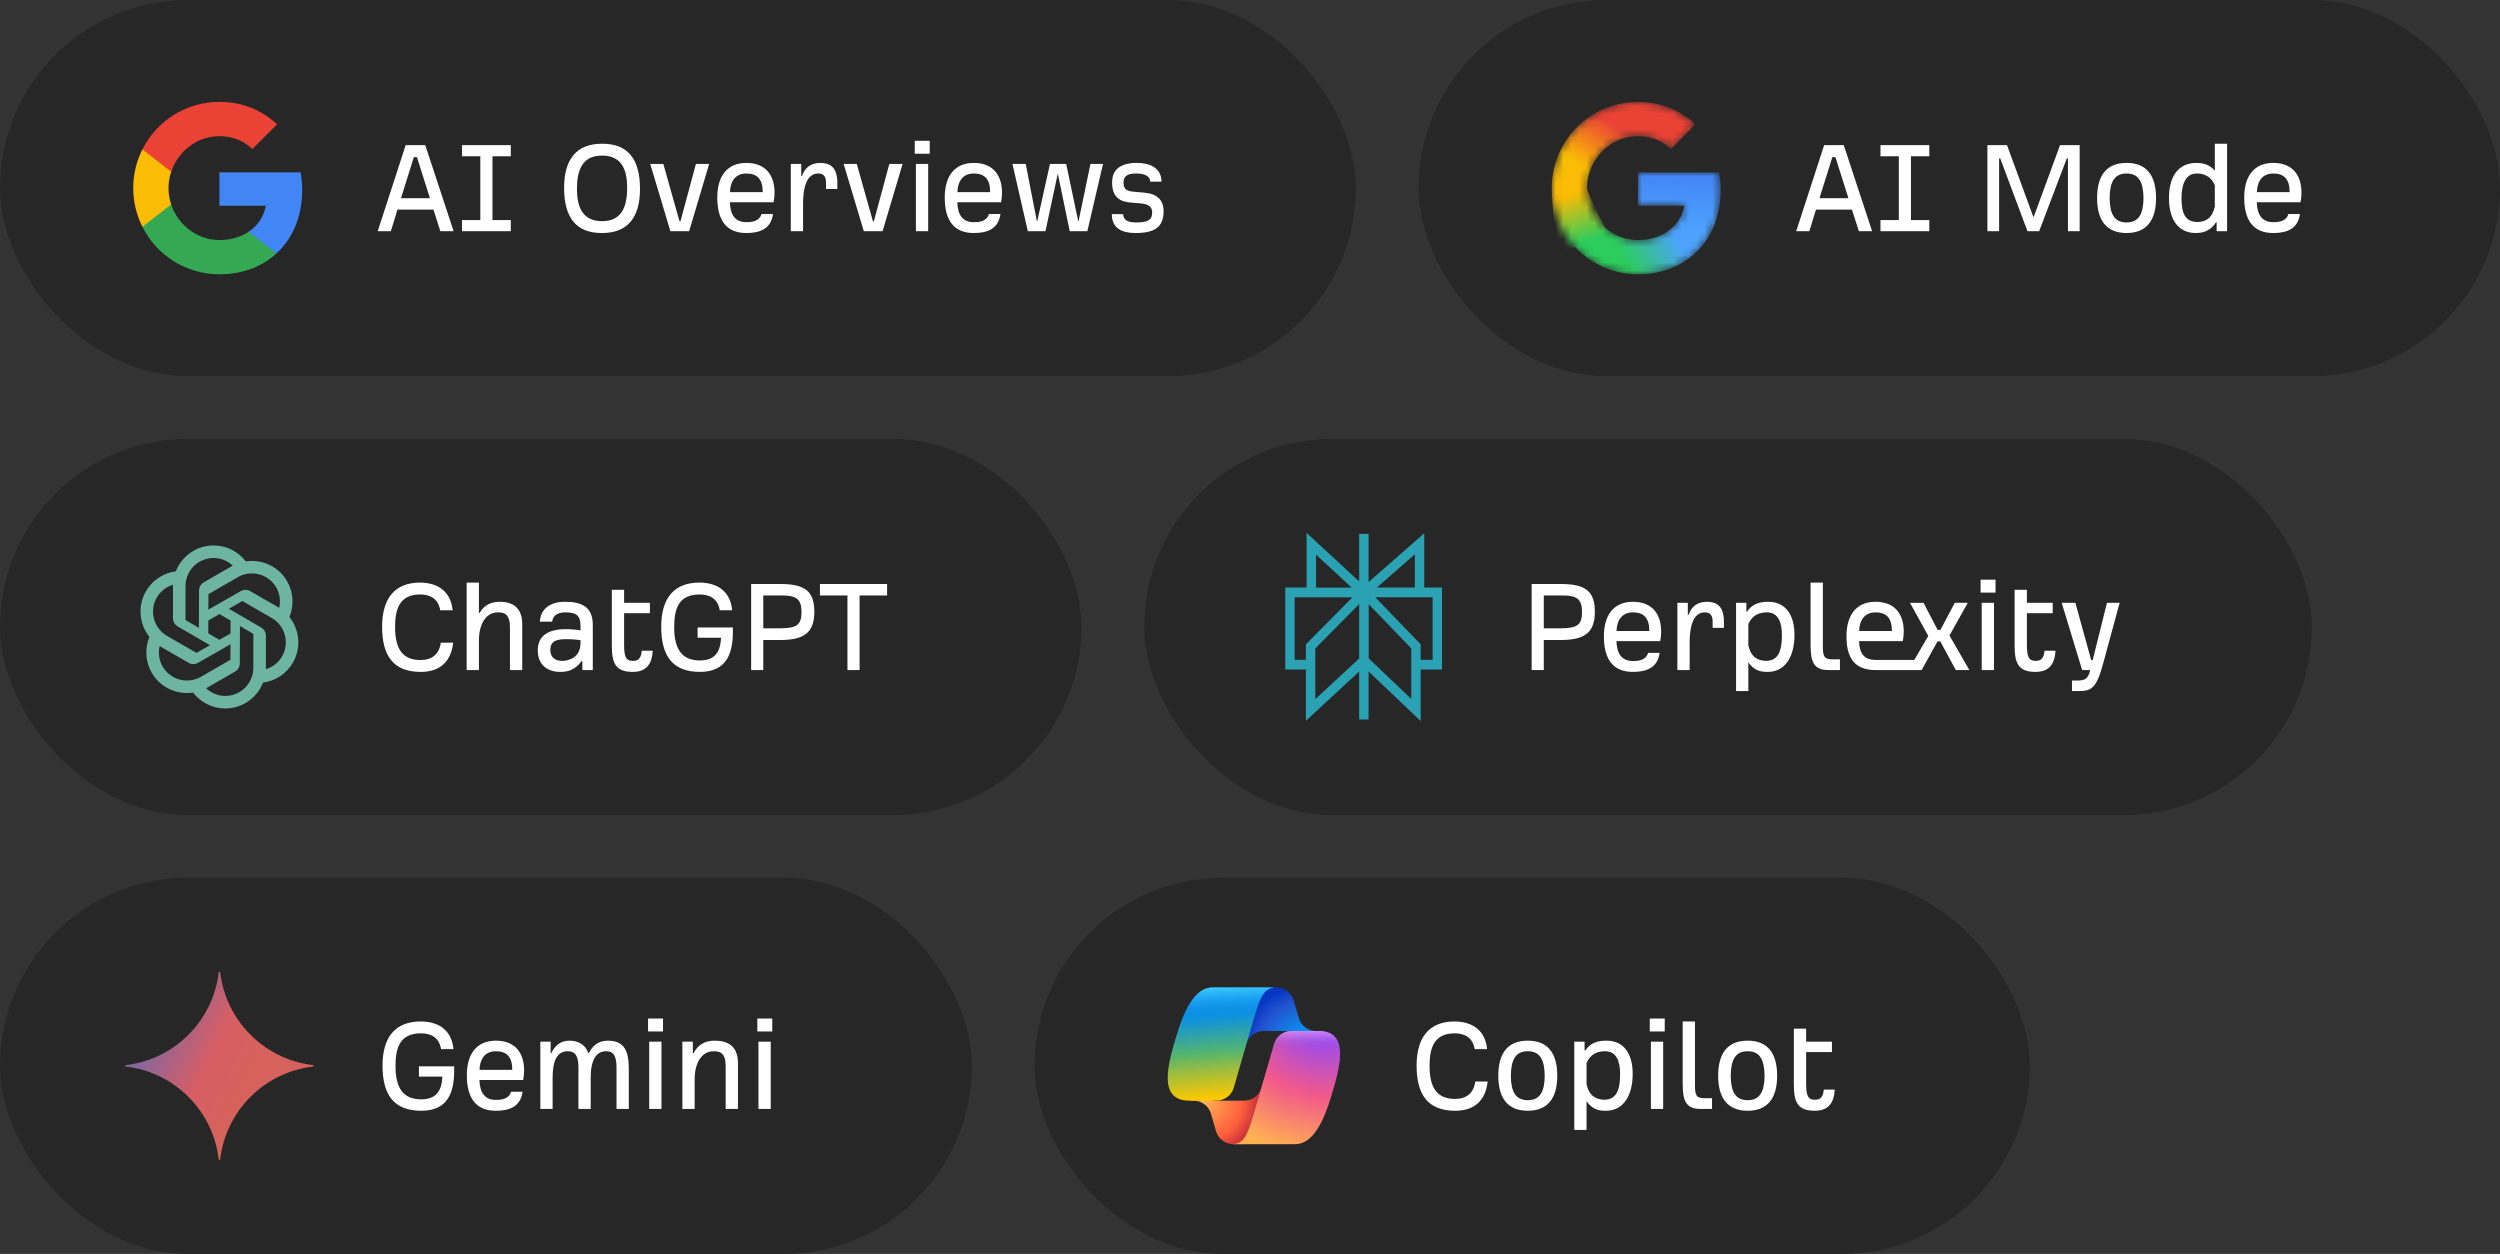 <svg width="319" height="160" viewBox="0 0 319 160" fill="none" xmlns="http://www.w3.org/2000/svg">
<rect x="0" y="0" width="319" height="160" fill="#333333" stroke="none"/>
<rect width="173" height="48" rx="24" fill="#272727"/>
<g clip-path="url(#clip0_2268_15076)">
<path fill-rule="evenodd" clip-rule="evenodd" d="M38.56 24.25C38.56 23.47 38.49 22.72 38.36 22H28V26.255H33.92C33.665 27.63 32.89 28.795 31.725 29.575V32.335H35.28C37.36 30.42 38.56 27.6 38.56 24.25Z" fill="#4285F4"/>
<path fill-rule="evenodd" clip-rule="evenodd" d="M28 35C30.97 35 33.46 34.015 35.28 32.335L31.725 29.575C30.74 30.235 29.48 30.625 28 30.625C25.135 30.625 22.71 28.69 21.845 26.09H18.17V28.94C19.98 32.535 23.7 35 28 35Z" fill="#34A853"/>
<path fill-rule="evenodd" clip-rule="evenodd" d="M21.845 26.09C21.625 25.43 21.5 24.725 21.5 24C21.5 23.275 21.625 22.57 21.845 21.91V19.06H18.17C17.425 20.545 17 22.225 17 24C17 25.775 17.425 27.455 18.17 28.94L21.845 26.09Z" fill="#FBBC05"/>
<path fill-rule="evenodd" clip-rule="evenodd" d="M28 17.375C29.615 17.375 31.065 17.93 32.205 19.02L35.36 15.865C33.455 14.09 30.965 13 28 13C23.7 13 19.98 15.465 18.17 19.06L21.845 21.91C22.71 19.31 25.135 17.375 28 17.375Z" fill="#EA4335"/>
</g>
<path d="M48.198 29.5L51.762 18.52H54.264L57.882 29.5H56.19L55.308 26.746H50.718L49.872 29.5H48.198ZM51.168 25.288H54.858L53.202 20.05H52.806L51.168 25.288ZM58.949 29.5V28.078H61.289V19.942H58.949V18.52H65.177V19.942H62.837V28.078H65.177V29.5H58.949ZM76.822 29.734C73.438 29.752 71.98 27.664 71.98 23.974C71.98 20.356 73.528 18.34 76.822 18.34C80.206 18.322 81.664 20.41 81.664 24.1C81.664 27.718 80.116 29.734 76.822 29.734ZM76.822 28.222C79.45 28.222 80.026 26.188 80.026 23.938C80.026 21.202 79.018 19.87 76.822 19.852C74.194 19.852 73.618 21.868 73.618 24.118C73.618 26.854 74.626 28.204 76.822 28.222ZM85.542 29.5L82.968 20.914H84.642L86.712 28.258H86.82L88.8 20.914H90.492L87.936 29.5H85.542ZM95.235 29.734C92.589 29.734 91.527 27.988 91.527 25.198C91.527 22.516 92.751 20.788 95.235 20.788C97.809 20.788 98.835 22.498 98.835 24.586C98.835 25.018 98.781 25.522 98.709 25.81H93.129C93.183 27.448 93.831 28.348 95.235 28.348C96.009 28.348 96.891 28.222 97.179 27.304H98.637C98.385 29.176 97.017 29.734 95.235 29.734ZM93.147 24.514H97.323C97.323 22.858 96.621 22.138 95.235 22.138C94.011 22.138 93.201 22.912 93.147 24.514ZM100.905 29.5V20.914H102.237V22.462H102.327C102.705 21.346 103.515 20.788 104.685 20.788C105.909 20.788 106.845 21.328 106.845 23.362V24.118H105.405V23.326C105.405 22.39 104.973 22.138 104.415 22.138C103.353 22.138 102.471 23.038 102.471 26.026V29.5H100.905ZM110.222 29.5L107.648 20.914H109.322L111.392 28.258H111.5L113.48 20.914H115.172L112.616 29.5H110.222ZM116.725 19.618V17.962H118.633V19.618H116.725ZM116.869 29.5V20.914H118.435V29.5H116.869ZM124.256 29.734C121.61 29.734 120.548 27.988 120.548 25.198C120.548 22.516 121.772 20.788 124.256 20.788C126.83 20.788 127.856 22.498 127.856 24.586C127.856 25.018 127.802 25.522 127.73 25.81H122.15C122.204 27.448 122.852 28.348 124.256 28.348C125.03 28.348 125.912 28.222 126.2 27.304H127.658C127.406 29.176 126.038 29.734 124.256 29.734ZM122.168 24.514H126.344C126.344 22.858 125.642 22.138 124.256 22.138C123.032 22.138 122.222 22.912 122.168 24.514ZM131.15 29.5L129.188 20.914H130.88L132.302 28.204H132.356L133.976 20.914H136.046L137.576 28.204H137.63L139.142 20.914H140.744L138.746 29.5H136.496L135.002 22.264H134.948L133.4 29.5H131.15ZM144.893 29.734C143.165 29.734 141.869 29.14 141.869 27.322H143.309C143.345 28.114 143.957 28.384 144.965 28.384C146.351 28.384 147.017 28.132 147.017 27.124C147.017 26.314 146.513 26.026 145.379 25.936L144.281 25.846C142.931 25.738 141.905 25.198 141.905 23.29C141.905 22.246 142.301 20.788 145.073 20.788C146.621 20.788 148.205 21.364 148.205 23.182H146.765C146.765 22.372 145.847 22.138 145.001 22.138C144.227 22.138 143.363 22.246 143.363 23.29C143.363 23.974 143.561 24.37 144.623 24.46L146.027 24.586C147.683 24.73 148.475 25.558 148.475 26.944C148.475 28.996 147.305 29.734 144.893 29.734Z" fill="white"/>
<rect x="181" width="138" height="48" rx="24" fill="#272727"/>
<mask id="mask0_2268_15076" style="mask-type:alpha" maskUnits="userSpaceOnUse" x="198" y="13" width="22" height="22">
<path d="M209 13C211.965 13 214.454 14.09 216.359 15.865L213.205 19.02C212.065 17.93 210.615 17.375 209 17.375C206.135 17.375 203.71 19.31 202.845 21.91L202.767 22.159C202.595 22.746 202.5 23.366 202.5 24C202.5 24.725 202.625 25.43 202.845 26.09L202.931 26.331C203.862 28.808 206.224 30.625 209 30.625C210.48 30.625 211.74 30.234 212.725 29.574C213.89 28.794 214.665 27.63 214.92 26.255H209V22H219.36C219.49 22.72 219.56 23.47 219.56 24.25C219.56 27.6 218.36 30.42 216.28 32.335L215.931 32.642C214.147 34.134 211.784 35 209 35C204.834 35 201.213 32.687 199.345 29.273L199.17 28.939C198.425 27.455 198 25.775 198 24C198 22.225 198.425 20.545 199.17 19.06C200.98 15.465 204.7 13 209 13Z" fill="#EA4335"/>
</mask>
<g mask="url(#mask0_2268_15076)">
<path fill-rule="evenodd" clip-rule="evenodd" d="M219.56 24.25C219.56 23.47 219.49 22.72 219.36 22H209V26.255H214.92C214.665 27.63 213.89 28.795 212.725 29.575V32.335H216.28C218.36 30.42 219.56 27.6 219.56 24.25Z" fill="url(#paint0_linear_2268_15076)"/>
<path fill-rule="evenodd" clip-rule="evenodd" d="M209 35C211.97 35 214.46 34.015 216.28 32.335L212.725 29.575C211.74 30.235 210.48 30.625 209 30.625C206.135 30.625 203.71 28.69 202.845 26.09H199.17V28.94C200.98 32.535 204.7 35 209 35Z" fill="url(#paint1_linear_2268_15076)"/>
<path fill-rule="evenodd" clip-rule="evenodd" d="M205.5 30.5C205.28 29.84 202.5 24.725 202.5 24C202.5 23.275 202.625 22.57 202.845 21.91V19.06H199.17C198.425 20.545 198 22.225 198 24C198 25.775 198.425 30.455 199.17 31.94L205.5 30.5Z" fill="url(#paint2_linear_2268_15076)"/>
<path fill-rule="evenodd" clip-rule="evenodd" d="M209 17.375C210.615 17.375 212.065 17.93 213.205 19.02L216.36 15.865C214.455 14.09 211.965 13 209 13C204.7 13 200.98 15.465 199.17 19.06L202.845 21.91C203.71 19.31 206.135 17.375 209 17.375Z" fill="url(#paint3_linear_2268_15076)"/>
</g>
<path d="M229.198 29.5L232.762 18.52H235.264L238.882 29.5H237.19L236.308 26.746H231.718L230.872 29.5H229.198ZM232.168 25.288H235.858L234.202 20.05H233.806L232.168 25.288ZM239.949 29.5V28.078H242.289V19.942H239.949V18.52H246.177V19.942H243.837V28.078H246.177V29.5H239.949ZM253.592 29.5V18.52H256.094L259.442 27.646H259.514L262.862 18.52H265.364V29.5H263.87V20.212H263.726L260.198 29.5H258.704L255.23 20.212H255.086V29.5H253.592ZM271.35 29.734C268.884 29.734 267.588 28.222 267.588 25.27C267.588 22.3 268.866 20.788 271.35 20.788C273.834 20.788 275.112 22.3 275.112 25.27C275.112 28.222 273.816 29.734 271.35 29.734ZM271.35 28.384C272.898 28.384 273.492 27.304 273.51 25.288C273.492 23.236 272.916 22.138 271.35 22.138C269.784 22.138 269.208 23.236 269.19 25.288C269.208 27.304 269.802 28.384 271.35 28.384ZM280.198 29.734C277.912 29.734 276.76 27.988 276.76 25.252C276.76 22.732 277.786 20.788 280.288 20.788C281.17 20.788 282.034 21.058 282.61 21.796V18.34H284.176V29.5H282.844V28.366H282.754C282.196 29.284 281.332 29.734 280.198 29.734ZM280.396 28.33C281.44 28.294 282.268 27.88 282.61 26.35V23.632C282.106 22.462 281.206 22.138 280.288 22.138C278.758 22.138 278.362 23.776 278.362 25.288C278.362 27.232 278.83 28.312 280.396 28.33ZM290.069 29.734C287.423 29.734 286.361 27.988 286.361 25.198C286.361 22.516 287.585 20.788 290.069 20.788C292.643 20.788 293.669 22.498 293.669 24.586C293.669 25.018 293.615 25.522 293.543 25.81H287.963C288.017 27.448 288.665 28.348 290.069 28.348C290.843 28.348 291.725 28.222 292.013 27.304H293.471C293.219 29.176 291.851 29.734 290.069 29.734ZM287.981 24.514H292.157C292.157 22.858 291.455 22.138 290.069 22.138C288.845 22.138 288.035 22.912 287.981 24.514Z" fill="white"/>
<rect y="56" width="138" height="48" rx="24" fill="#272727"/>
<path d="M27.254 69.6C25.063 69.6 23.186 70.973 22.429 72.902C20.847 73.113 19.433 74.036 18.62 75.446C17.524 77.344 17.774 79.655 19.065 81.274C18.458 82.749 18.549 84.435 19.362 85.844C20.458 87.743 22.587 88.682 24.636 88.372C25.61 89.636 27.115 90.4 28.742 90.4C30.934 90.4 32.811 89.027 33.567 87.099C35.149 86.887 36.563 85.965 37.376 84.555C38.472 82.657 38.222 80.346 36.931 78.727C37.538 77.251 37.447 75.565 36.634 74.157C35.538 72.258 33.409 71.319 31.361 71.629C30.387 70.364 28.881 69.6 27.254 69.6ZM27.254 71.2C28.179 71.2 29.047 71.564 29.703 72.182C29.653 72.208 29.601 72.23 29.551 72.258L26 74.31C25.63 74.522 25.401 74.917 25.4 75.344L25.378 80.118L23.67 79.121V74.785C23.67 72.809 25.278 71.2 27.254 71.2ZM32.392 73.174C33.54 73.255 34.631 73.887 35.248 74.957C35.711 75.757 35.83 76.691 35.623 77.567C35.574 77.537 35.53 77.503 35.479 77.474L31.926 75.422C31.557 75.209 31.101 75.209 30.731 75.421L26.587 77.789L26.597 75.813L30.351 73.644C30.993 73.274 31.703 73.125 32.392 73.174ZM22.078 74.614C22.076 74.671 22.07 74.727 22.07 74.785V78.886C22.07 79.314 22.297 79.709 22.665 79.924L26.789 82.329L25.073 83.308L21.317 81.141C19.606 80.153 19.018 77.955 20.006 76.244C20.468 75.444 21.216 74.874 22.078 74.614ZM30.923 76.692L34.679 78.86C36.391 79.848 36.978 82.045 35.99 83.757C35.528 84.557 34.781 85.126 33.918 85.386C33.92 85.329 33.926 85.273 33.926 85.216V81.114C33.926 80.687 33.7 80.292 33.331 80.077L29.207 77.672L30.923 76.692ZM28.006 78.358L29.423 79.185L29.415 80.829L27.99 81.642L26.573 80.814L26.581 79.172L28.006 78.358ZM30.618 79.883L32.326 80.88V85.216C32.326 87.192 30.718 88.8 28.742 88.8C27.817 88.8 26.95 88.437 26.293 87.819C26.343 87.792 26.395 87.771 26.445 87.743L29.997 85.691C30.366 85.478 30.595 85.084 30.597 84.657L30.618 79.883ZM29.409 82.211L29.4 84.188L25.645 86.357C23.934 87.345 21.736 86.755 20.748 85.044C20.286 84.243 20.167 83.31 20.373 82.433C20.422 82.463 20.467 82.498 20.517 82.527L24.07 84.579C24.44 84.791 24.895 84.792 25.265 84.58L29.409 82.211Z" fill="#6DB4A1"/>
<path d="M53.67 85.734C50.268 85.734 48.756 83.754 48.756 79.974C48.756 76.302 50.43 74.34 53.58 74.34C56.01 74.34 57.54 75.6 57.756 77.868H56.172C55.938 76.428 54.912 75.852 53.634 75.852C50.916 75.852 50.412 77.796 50.412 80.046C50.412 82.854 51.42 84.222 53.652 84.222C55.146 84.222 56.046 83.466 56.244 82.008H57.828C57.54 84.492 56.082 85.734 53.67 85.734ZM59.544 85.5V74.34H61.11V78.21H61.2C61.758 77.202 62.658 76.788 63.81 76.788C65.268 76.788 66.636 77.418 66.636 79.632V85.5H65.07V80.082C65.07 78.354 64.368 78.138 63.522 78.138C62.1 78.138 61.11 79.488 61.11 81.738V85.5H59.544ZM71.464 85.734C69.934 85.734 68.62 84.888 68.62 82.998C68.62 81.036 70.06 80.28 72.238 80.28C72.85 80.28 73.642 80.352 74.074 80.442V79.992C74.074 78.714 73.75 78.138 72.184 78.138C71.482 78.138 70.582 78.3 70.456 79.326H68.89C68.962 77.814 70.06 76.788 72.094 76.788C74.11 76.788 75.64 77.346 75.64 79.74V85.5H74.308V84.348H74.218C73.39 85.464 72.526 85.734 71.464 85.734ZM71.734 84.33C72.436 84.33 74.092 83.988 74.074 82.026V81.684C73.786 81.648 73.138 81.558 72.328 81.558C71.158 81.558 70.222 81.702 70.222 82.944C70.222 83.952 70.942 84.33 71.734 84.33ZM80.734 85.734C78.52 85.734 78.07 84.6 78.07 82.35V75.258H79.636V76.914H82.93V78.246H79.636V82.242C79.636 83.826 79.87 84.33 80.77 84.33C81.454 84.33 81.814 83.97 81.886 83.034H83.29C83.2 84.636 82.552 85.734 80.734 85.734ZM89.32 85.734C85.865 85.734 84.371 83.754 84.371 79.974C84.371 76.302 86.026 74.34 89.231 74.34C91.715 74.34 93.209 75.6 93.424 77.868H91.841C91.606 76.428 90.599 75.852 89.284 75.852C86.513 75.852 86.026 77.796 86.026 80.046C86.026 82.854 87.034 84.276 89.302 84.276C91.103 84.276 91.93 83.322 92.002 81.378H89.014V80.064H93.514V80.604C93.514 83.394 92.704 85.734 89.32 85.734ZM95.846 85.5V74.52H99.608C102.722 74.52 103.91 75.456 103.91 78.066C103.91 80.766 102.56 81.666 99.518 81.666H97.394V85.5H95.846ZM97.394 80.172H99.518C101.66 80.172 102.272 79.74 102.272 78.102C102.272 76.482 101.642 75.978 99.806 75.978H97.394V80.172ZM108.135 85.5V75.978H104.625V74.52H113.193V75.978H109.683V85.5H108.135Z" fill="white"/>
<rect x="146" y="56" width="149" height="48" rx="24" fill="#272727"/>
<path d="M180.534 70.721L175.682 74.973H180.534V70.721ZM174.629 74.274L181.731 68.048V74.973H184V85.435H181.275V92L174.629 85.679V91.802H173.432V85.682L166.634 91.973V85.435H164V74.973H166.725V68L173.432 74.197V68.131H174.629V74.274ZM172.574 76.216C170.114 76.217 167.656 76.216 165.198 76.216V84.194H166.634V82.216L172.575 76.216L172.574 76.216ZM175.491 76.216L181.275 82.22V84.194H182.803V76.215C180.367 76.215 177.929 76.216 175.491 76.215V76.216ZM172.474 74.974L167.924 70.769V74.974H172.474ZM173.432 84.024V77.08L167.833 82.735V89.207L173.432 84.024ZM174.646 77.093V84.013L180.077 89.179C180.077 87.029 180.076 84.88 180.076 82.73L174.646 77.093Z" fill="#2BA2B3"/>
<path d="M195.44 85.5V74.52H199.202C202.316 74.52 203.504 75.456 203.504 78.066C203.504 80.766 202.154 81.666 199.112 81.666H196.988V85.5H195.44ZM196.988 80.172H199.112C201.254 80.172 201.866 79.74 201.866 78.102C201.866 76.482 201.236 75.978 199.4 75.978H196.988V80.172ZM208.364 85.734C205.718 85.734 204.656 83.988 204.656 81.198C204.656 78.516 205.88 76.788 208.364 76.788C210.938 76.788 211.964 78.498 211.964 80.586C211.964 81.018 211.91 81.522 211.838 81.81H206.258C206.312 83.448 206.96 84.348 208.364 84.348C209.138 84.348 210.02 84.222 210.308 83.304H211.766C211.514 85.176 210.146 85.734 208.364 85.734ZM206.276 80.514H210.452C210.452 78.858 209.75 78.138 208.364 78.138C207.14 78.138 206.33 78.912 206.276 80.514ZM214.034 85.5V76.914H215.366V78.462H215.456C215.834 77.346 216.644 76.788 217.814 76.788C219.038 76.788 219.974 77.328 219.974 79.362V80.118H218.534V79.326C218.534 78.39 218.102 78.138 217.544 78.138C216.482 78.138 215.6 79.038 215.6 82.026V85.5H214.034ZM221.522 88.182V76.914H222.836V78.048H222.926C223.592 77.022 224.582 76.788 225.626 76.788C227.93 76.788 228.974 78.57 228.974 81.018C228.974 83.754 227.822 85.734 225.554 85.734C224.762 85.734 223.844 85.626 223.088 84.51V88.182H221.522ZM225.356 84.33C226.922 84.312 227.372 83.034 227.372 81.054C227.372 79.542 226.976 78.138 225.446 78.138C224.528 78.138 223.592 78.462 223.088 79.632V82.35C223.43 83.88 224.312 84.294 225.356 84.33ZM233.3 85.5C231.5 85.5 231.032 84.528 231.032 82.35V74.34H232.598V82.476C232.598 83.826 232.796 84.132 233.858 84.132H234.776V85.5H233.3ZM239.319 85.5C236.673 85.5 235.611 83.988 235.611 81.198C235.611 78.516 236.835 76.788 239.319 76.788C241.893 76.788 242.919 78.498 242.919 80.586C242.919 81.018 242.865 81.522 242.793 81.81H237.213C237.267 83.448 237.915 84.204 239.319 84.204H244.269L246.051 81.144L243.711 76.914H245.439L247.239 80.37H247.599L249.435 76.914H251.091L248.751 81.09L251.289 85.5H249.561L247.581 81.846H247.221L245.205 85.5H239.319ZM237.231 80.514H241.407C241.407 78.858 240.705 78.138 239.319 78.138C238.095 78.138 237.285 78.912 237.231 80.514ZM252.723 75.618V73.962H254.631V75.618H252.723ZM252.867 85.5V76.914H254.433V85.5H252.867ZM259.728 85.734C257.514 85.734 257.064 84.6 257.064 82.35V75.258H258.63V76.914H261.924V78.246H258.63V82.242C258.63 83.826 258.864 84.33 259.764 84.33C260.448 84.33 260.808 83.97 260.88 83.034H262.284C262.194 84.636 261.546 85.734 259.728 85.734ZM264.385 88.182V86.832H265.087C265.951 86.832 266.455 86.688 266.707 85.5H265.681L263.071 76.914H264.817L266.833 84.222H267.031L268.849 76.914H270.469L268.345 84.726C267.463 87.966 266.797 88.182 265.123 88.182H264.385Z" fill="white"/>
<rect y="112" width="124" height="48" rx="24" fill="#272727"/>
<g clip-path="url(#clip1_2268_15076)">
<path d="M40.709 136.023C33.875 136.436 28.44 141.887 28.027 148.705H27.979C27.566 141.872 22.115 136.436 15.297 136.023V135.975C22.131 135.562 27.566 130.111 27.979 123.293H28.027C28.44 130.127 33.891 135.562 40.709 135.975V136.023Z" fill="url(#paint4_radial_2268_15076)"/>
</g>
<path d="M53.76 141.734C50.304 141.734 48.81 139.754 48.81 135.974C48.81 132.302 50.466 130.34 53.67 130.34C56.154 130.34 57.648 131.6 57.864 133.868H56.28C56.046 132.428 55.038 131.852 53.724 131.852C50.952 131.852 50.466 133.796 50.466 136.046C50.466 138.854 51.474 140.276 53.742 140.276C55.542 140.276 56.37 139.322 56.442 137.378H53.454V136.064H57.954V136.604C57.954 139.394 57.144 141.734 53.76 141.734ZM63.278 141.734C60.632 141.734 59.57 139.988 59.57 137.198C59.57 134.516 60.794 132.788 63.278 132.788C65.852 132.788 66.878 134.498 66.878 136.586C66.878 137.018 66.824 137.522 66.752 137.81H61.172C61.226 139.448 61.874 140.348 63.278 140.348C64.052 140.348 64.934 140.222 65.222 139.304H66.68C66.428 141.176 65.06 141.734 63.278 141.734ZM61.19 136.514H65.366C65.366 134.858 64.664 134.138 63.278 134.138C62.054 134.138 61.244 134.912 61.19 136.514ZM68.948 141.5V132.914H70.262V134.372H70.352C70.784 133.49 71.45 132.788 72.674 132.788C73.682 132.788 74.672 133.22 75.068 134.372H75.14C75.59 133.472 76.328 132.788 77.57 132.788C79.694 132.788 80.198 134.156 80.234 136.226V141.5H78.668V136.226C78.668 134.588 78.2 134.138 77.336 134.138C76.076 134.138 75.374 135.254 75.374 137.486V141.5H73.808V136.226C73.808 134.588 73.304 134.138 72.44 134.138C71.144 134.138 70.514 135.254 70.514 137.486V141.5H68.948ZM82.694 131.618V129.962H84.602V131.618H82.694ZM82.838 141.5V132.914H84.404V141.5H82.838ZM87.071 141.5V132.914H88.403V134.39H88.493C89.051 133.346 89.879 132.788 91.193 132.788C92.687 132.788 94.163 133.346 94.163 135.632V141.5H92.597V136.082C92.597 134.354 91.895 134.138 91.049 134.138C89.627 134.138 88.637 135.488 88.637 137.738V141.5H87.071ZM96.633 131.618V129.962H98.541V131.618H96.633ZM96.778 141.5V132.914H98.344V141.5H96.778Z" fill="white"/>
<rect x="132" y="112" width="127" height="48" rx="24" fill="#272727"/>
<path d="M165.072 127.661C164.783 126.676 163.878 125.999 162.851 125.999H162.175C161.058 125.999 160.1 126.797 159.899 127.896L158.741 134.202L159.028 133.22C159.317 132.233 160.222 131.554 161.25 131.554H165.177L166.824 132.196L168.412 131.554H167.948C166.921 131.554 166.017 130.877 165.727 129.892L165.072 127.661Z" fill="url(#paint5_radial_2268_15076)"/>
<path d="M155.162 144.329C155.449 145.319 156.355 146.001 157.386 146.001H158.821C160.077 146.001 161.103 145 161.135 143.745L161.292 137.664L160.965 138.781C160.676 139.767 159.771 140.445 158.743 140.445H154.784L153.372 139.679L151.844 140.445H152.299C153.33 140.445 154.237 141.127 154.523 142.117L155.162 144.329Z" fill="url(#paint6_radial_2268_15076)"/>
<path d="M162.747 125.999H154.728C152.436 125.999 151.061 129.027 150.145 132.055C149.059 135.643 147.638 140.441 151.749 140.441H155.212C156.246 140.441 157.155 139.757 157.439 138.762C158.041 136.656 159.096 132.982 159.925 130.184C160.346 128.763 160.697 127.542 161.236 126.782C161.538 126.356 162.041 125.999 162.747 125.999Z" fill="url(#paint7_linear_2268_15076)"/>
<path d="M162.747 125.999H154.728C152.436 125.999 151.061 129.027 150.145 132.055C149.059 135.643 147.638 140.441 151.749 140.441H155.212C156.246 140.441 157.155 139.757 157.439 138.762C158.041 136.656 159.096 132.982 159.925 130.184C160.346 128.763 160.697 127.542 161.236 126.782C161.538 126.356 162.041 125.999 162.747 125.999Z" fill="url(#paint8_linear_2268_15076)"/>
<path d="M157.248 145.999H165.267C167.559 145.999 168.933 142.97 169.85 139.941C170.936 136.353 172.357 131.553 168.246 131.553H164.783C163.748 131.553 162.84 132.238 162.556 133.233C161.953 135.339 160.898 139.015 160.07 141.812C159.648 143.234 159.298 144.455 158.759 145.215C158.457 145.642 157.954 145.999 157.248 145.999Z" fill="url(#paint9_radial_2268_15076)"/>
<path d="M157.248 145.999H165.267C167.559 145.999 168.933 142.97 169.85 139.941C170.936 136.353 172.357 131.553 168.246 131.553H164.783C163.748 131.553 162.84 132.238 162.556 133.233C161.953 135.339 160.898 139.015 160.07 141.812C159.648 143.234 159.298 144.455 158.759 145.215C158.457 145.642 157.954 145.999 157.248 145.999Z" fill="url(#paint10_linear_2268_15076)"/>
<path d="M185.67 141.734C182.268 141.734 180.756 139.754 180.756 135.974C180.756 132.302 182.43 130.34 185.58 130.34C188.01 130.34 189.54 131.6 189.756 133.868H188.172C187.938 132.428 186.912 131.852 185.634 131.852C182.916 131.852 182.412 133.796 182.412 136.046C182.412 138.854 183.42 140.222 185.652 140.222C187.146 140.222 188.046 139.466 188.244 138.008H189.828C189.54 140.492 188.082 141.734 185.67 141.734ZM194.945 141.734C192.479 141.734 191.183 140.222 191.183 137.27C191.183 134.3 192.461 132.788 194.945 132.788C197.429 132.788 198.707 134.3 198.707 137.27C198.707 140.222 197.411 141.734 194.945 141.734ZM194.945 140.384C196.493 140.384 197.087 139.304 197.105 137.288C197.087 135.236 196.511 134.138 194.945 134.138C193.379 134.138 192.803 135.236 192.785 137.288C192.803 139.304 193.397 140.384 194.945 140.384ZM200.878 144.182V132.914H202.192V134.048H202.282C202.948 133.022 203.938 132.788 204.982 132.788C207.286 132.788 208.33 134.57 208.33 137.018C208.33 139.754 207.178 141.734 204.91 141.734C204.118 141.734 203.2 141.626 202.444 140.51V144.182H200.878ZM204.712 140.33C206.278 140.312 206.728 139.034 206.728 137.054C206.728 135.542 206.332 134.138 204.802 134.138C203.884 134.138 202.948 134.462 202.444 135.632V138.35C202.786 139.88 203.668 140.294 204.712 140.33ZM210.51 131.618V129.962H212.418V131.618H210.51ZM210.654 141.5V132.914H212.22V141.5H210.654ZM216.98 141.5C215.18 141.5 214.712 140.528 214.712 138.35V130.34H216.278V138.476C216.278 139.826 216.476 140.132 217.538 140.132H218.456V141.5H216.98ZM223 141.734C220.534 141.734 219.238 140.222 219.238 137.27C219.238 134.3 220.516 132.788 223 132.788C225.484 132.788 226.762 134.3 226.762 137.27C226.762 140.222 225.466 141.734 223 141.734ZM223 140.384C224.548 140.384 225.142 139.304 225.16 137.288C225.142 135.236 224.566 134.138 223 134.138C221.434 134.138 220.858 135.236 220.84 137.288C220.858 139.304 221.452 140.384 223 140.384ZM231.56 141.734C229.346 141.734 228.896 140.6 228.896 138.35V131.258H230.462V132.914H233.756V134.246H230.462V138.242C230.462 139.826 230.696 140.33 231.596 140.33C232.28 140.33 232.64 139.97 232.712 139.034H234.116C234.026 140.636 233.378 141.734 231.56 141.734Z" fill="white"/>
<defs>
<linearGradient id="paint0_linear_2268_15076" x1="214.28" y1="22" x2="214" y2="29.5" gradientUnits="userSpaceOnUse">
<stop stop-color="#4285F4"/>
<stop offset="1" stop-color="#4DA2FF"/>
</linearGradient>
<linearGradient id="paint1_linear_2268_15076" x1="207.5" y1="33.5" x2="214" y2="30" gradientUnits="userSpaceOnUse">
<stop stop-color="#2CCD5D"/>
<stop offset="1" stop-color="#4DA2FF"/>
</linearGradient>
<linearGradient id="paint2_linear_2268_15076" x1="200" y1="25" x2="202" y2="31" gradientUnits="userSpaceOnUse">
<stop stop-color="#FBBC05"/>
<stop offset="1" stop-color="#2CCD5D"/>
</linearGradient>
<linearGradient id="paint3_linear_2268_15076" x1="204.5" y1="15" x2="201" y2="20.5" gradientUnits="userSpaceOnUse">
<stop stop-color="#EA4335"/>
<stop offset="1" stop-color="#FBBC05"/>
</linearGradient>
<radialGradient id="paint4_radial_2268_15076" cx="0" cy="0" r="1" gradientUnits="userSpaceOnUse" gradientTransform="translate(17.679 134.014) rotate(26.565) scale(17.757 142.244)">
<stop offset="0.03" stop-color="#86669D"/>
<stop offset="0.486" stop-color="#D75E64"/>
<stop offset="0.784" stop-color="#D5625C"/>
</radialGradient>
<radialGradient id="paint5_radial_2268_15076" cx="0" cy="0" r="1" gradientUnits="userSpaceOnUse" gradientTransform="translate(167.003 134.256) rotate(-129.304) scale(8.652 8.135)">
<stop offset="0.096" stop-color="#00AEFF"/>
<stop offset="0.773" stop-color="#2253CE"/>
<stop offset="1" stop-color="#0736C4"/>
</radialGradient>
<radialGradient id="paint6_radial_2268_15076" cx="0" cy="0" r="1" gradientUnits="userSpaceOnUse" gradientTransform="translate(153.558 140.409) rotate(51.84) scale(7.996 7.756)">
<stop stop-color="#FFB657"/>
<stop offset="0.634" stop-color="#FF5F3D"/>
<stop offset="0.923" stop-color="#C02B3C"/>
</radialGradient>
<linearGradient id="paint7_linear_2268_15076" x1="154.248" y1="127.749" x2="155.392" y2="140.986" gradientUnits="userSpaceOnUse">
<stop offset="0.156" stop-color="#0D91E1"/>
<stop offset="0.487" stop-color="#52B471"/>
<stop offset="0.652" stop-color="#98BD42"/>
<stop offset="0.937" stop-color="#FFC800"/>
</linearGradient>
<linearGradient id="paint8_linear_2268_15076" x1="155.248" y1="125.999" x2="155.872" y2="140.441" gradientUnits="userSpaceOnUse">
<stop stop-color="#3DCBFF"/>
<stop offset="0.247" stop-color="#0588F7" stop-opacity="0"/>
</linearGradient>
<radialGradient id="paint9_radial_2268_15076" cx="0" cy="0" r="1" gradientUnits="userSpaceOnUse" gradientTransform="translate(168.658 130.139) rotate(109.274) scale(19.194 22.993)">
<stop offset="0.066" stop-color="#8C48FF"/>
<stop offset="0.5" stop-color="#F2598A"/>
<stop offset="0.896" stop-color="#FFB152"/>
</radialGradient>
<linearGradient id="paint10_linear_2268_15076" x1="169.292" y1="130.672" x2="169.283" y2="134.606" gradientUnits="userSpaceOnUse">
<stop offset="0.058" stop-color="#F8ADFA"/>
<stop offset="0.708" stop-color="#A86EDD" stop-opacity="0"/>
</linearGradient>
<clipPath id="clip0_2268_15076">
<rect width="22" height="22" fill="white" transform="translate(17 13)"/>
</clipPath>
<clipPath id="clip1_2268_15076">
<rect width="24" height="24" fill="white" transform="translate(16 124)"/>
</clipPath>
</defs>
</svg>
